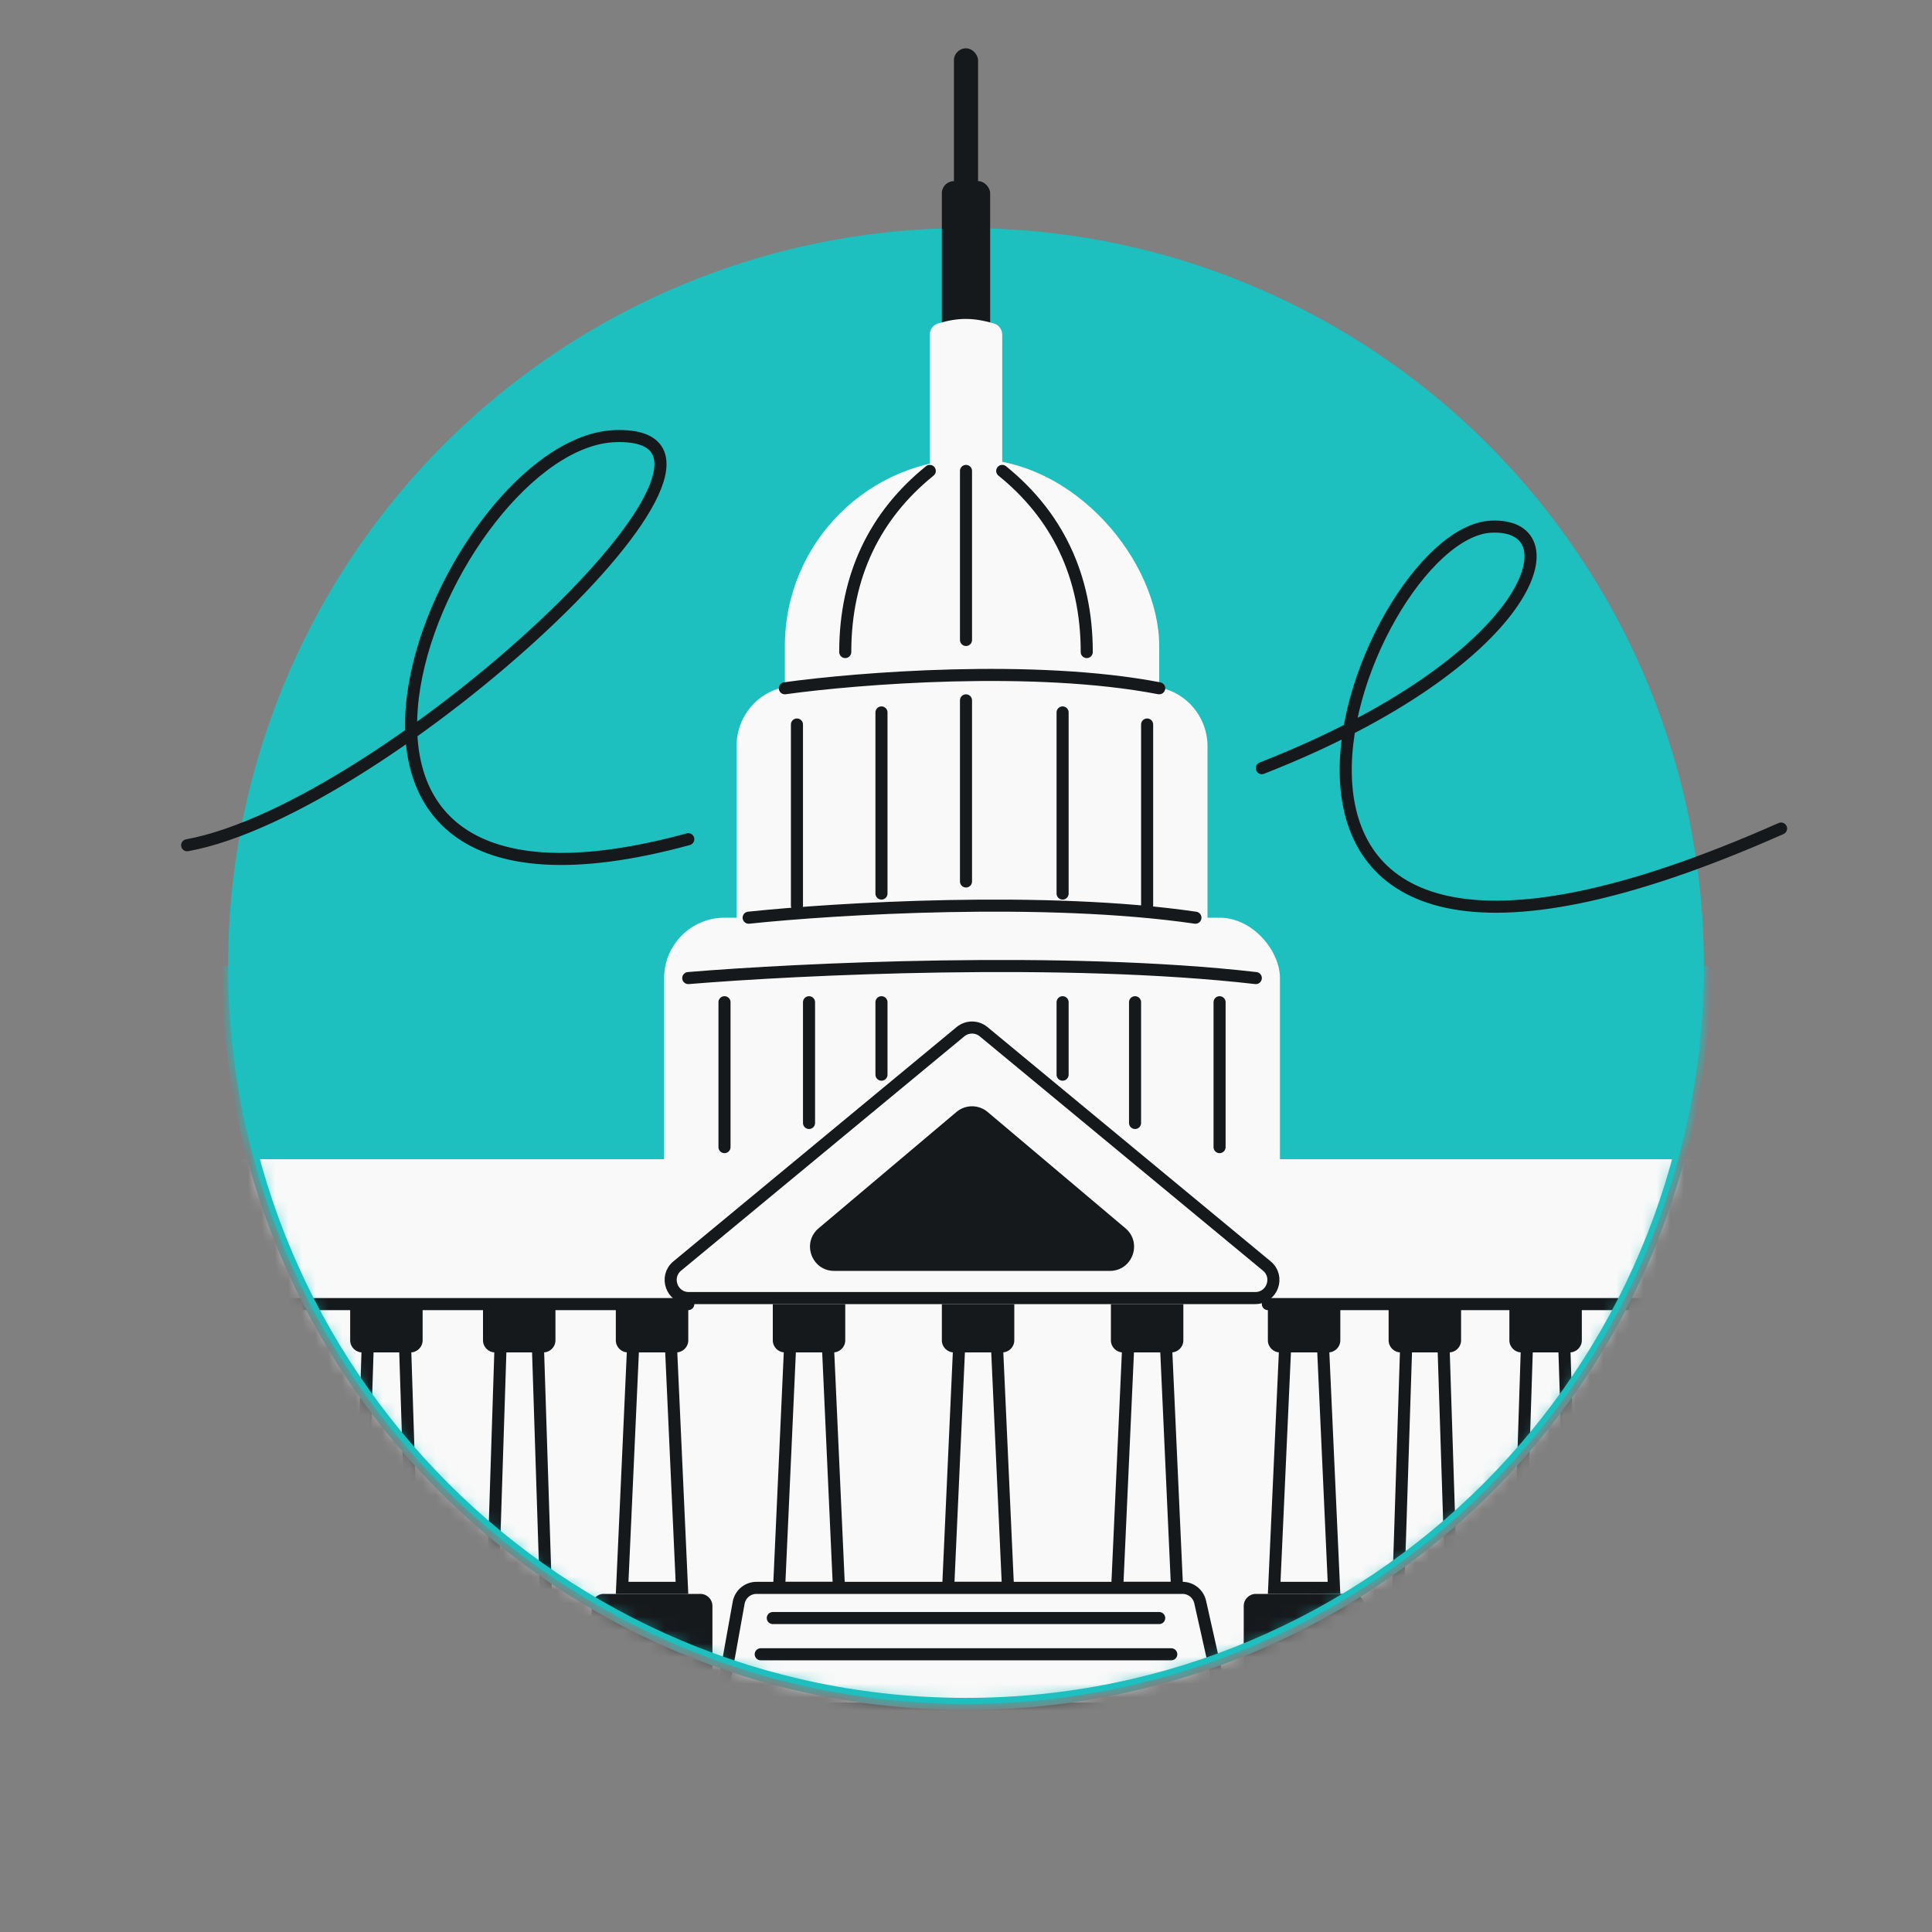 <svg width="144" height="144" viewBox="0 0 144 144" fill="none" xmlns="http://www.w3.org/2000/svg">
<rect x="0" y="0" width="144" height="144" fill="#808080" stroke="none"/>
<circle cx="72" cy="72" r="55" fill="#1EBFBF"/>
<mask id="mask0_44_1451" style="mask-type:alpha" maskUnits="userSpaceOnUse" x="17" y="1" width="110" height="126">
<path d="M127 72C127 102.376 102.376 127 72 127C41.624 127 17 102.376 17 72C17 41.624 41.624 1.8 72 1.8C102.376 1.8 127 41.624 127 72Z" fill="#1EBFBF"/>
</mask>
<g mask="url(#mask0_44_1451)">
<rect x="71.1" y="3.6" width="1.8" height="12.6" rx="0.9" fill="#16191C"/>
<rect x="70.2" y="13.5" width="3.6" height="12.6" rx="0.9" fill="#16191C"/>
<path d="M69.3 24.946C69.3 24.56 69.546 24.213 69.916 24.105C71.463 23.655 72.532 23.666 74.076 24.108C74.45 24.215 74.7 24.563 74.7 24.952V36C74.7 36.497 74.297 36.9 73.8 36.9H70.2C69.703 36.9 69.3 36.497 69.3 36V24.946Z" fill="#F9F9F9"/>
<rect x="58.5" y="34.2" width="27.9" height="32.4" rx="13.95" fill="#F9F9F9"/>
<rect x="49.5" y="68.4" width="45.9" height="46.8" rx="4.5" fill="#F9F9F9"/>
<rect x="15.3" y="94.5" width="114.3" height="32.4" fill="#F9F9F9"/>
<path d="M54.9 55.59C54.9 53.316 56.599 51.392 58.861 51.156C68.873 50.112 75.882 50.177 85.998 51.181C88.278 51.407 90 53.338 90 55.628V96.3C90 98.785 87.985 100.8 85.5 100.8H59.4C56.915 100.8 54.9 98.785 54.9 96.3V55.59Z" fill="#F9F9F9"/>
<rect x="14.4" y="86.4" width="116.1" height="10.8" rx="0.9" fill="#F9F9F9"/>
<path d="M71.59 76.896C72.089 76.483 72.811 76.483 73.311 76.896L94.421 94.36C95.396 95.166 94.826 96.75 93.561 96.75H51.339C50.074 96.75 49.504 95.166 50.479 94.36L71.59 76.896Z" fill="#F9F9F9" stroke="#16191C" stroke-width="0.9"/>
<path d="M71.289 82.879C71.96 82.314 72.94 82.314 73.611 82.879L83.885 91.549C85.168 92.631 84.403 94.725 82.724 94.725H62.175C60.498 94.725 59.732 92.632 61.015 91.549L71.289 82.879Z" fill="#16191C"/>
<path d="M44.1 119.7C44.1 119.203 44.503 118.8 45 118.8H52.2C52.697 118.8 53.1 119.203 53.1 119.7V126.9H44.1V119.7Z" fill="#16191C"/>
<path d="M92.7 119.7C92.7 119.203 93.103 118.8 93.6 118.8H100.8C101.297 118.8 101.7 119.203 101.7 119.7V126.9H92.7V119.7Z" fill="#16191C"/>
<path d="M46.371 118.35L47.23 99.45H49.97L50.829 118.35H46.371Z" fill="#F9F9F9" stroke="#16191C" stroke-width="0.9"/>
<path d="M58.071 118.35L58.93 99.45H61.67L62.529 118.35H58.071Z" fill="#F9F9F9" stroke="#16191C" stroke-width="0.9"/>
<path d="M70.671 118.35L71.53 99.45H74.27L75.129 118.35H70.671Z" fill="#F9F9F9" stroke="#16191C" stroke-width="0.9"/>
<path d="M83.271 118.35L84.13 99.45H86.87L87.729 118.35H83.271Z" fill="#F9F9F9" stroke="#16191C" stroke-width="0.9"/>
<path d="M94.971 118.35L95.83 99.45H98.57L99.429 118.35H94.971Z" fill="#F9F9F9" stroke="#16191C" stroke-width="0.9"/>
<path d="M36.465 126.45L37.336 99.45H40.064L40.935 126.45H36.465Z" fill="#F9F9F9" stroke="#16191C" stroke-width="0.9"/>
<path d="M122.865 126.45L123.736 99.45H126.464L127.335 126.45H122.865Z" fill="#F9F9F9" stroke="#16191C" stroke-width="0.9"/>
<path d="M26.565 126.45L27.436 99.45H30.164L31.035 126.45H26.565Z" fill="#F9F9F9" stroke="#16191C" stroke-width="0.9"/>
<path d="M112.965 126.45L113.836 99.45H116.564L117.435 126.45H112.965Z" fill="#F9F9F9" stroke="#16191C" stroke-width="0.9"/>
<path d="M17.565 126.45L18.436 99.45H21.164L22.035 126.45H17.565Z" fill="#F9F9F9" stroke="#16191C" stroke-width="0.9"/>
<path d="M103.965 126.45L104.836 99.45H107.564L108.435 126.45H103.965Z" fill="#F9F9F9" stroke="#16191C" stroke-width="0.9"/>
<path d="M51.3 99.9C51.3 100.397 50.897 100.8 50.4 100.8L46.8 100.8C46.303 100.8 45.9 100.397 45.9 99.9L45.9 97.2L51.3 97.2L51.3 99.9Z" fill="#16191C"/>
<path d="M63 99.9C63 100.397 62.597 100.8 62.1 100.8L58.5 100.8C58.003 100.8 57.6 100.397 57.6 99.9L57.6 97.2L63 97.2L63 99.9Z" fill="#16191C"/>
<path d="M75.6 99.9C75.6 100.397 75.197 100.8 74.7 100.8L71.1 100.8C70.603 100.8 70.2 100.397 70.2 99.9L70.2 97.2L75.6 97.2L75.6 99.9Z" fill="#16191C"/>
<path d="M88.2 99.9C88.2 100.397 87.797 100.8 87.3 100.8L83.7 100.8C83.203 100.8 82.8 100.397 82.8 99.9L82.8 97.2L88.2 97.2L88.2 99.9Z" fill="#16191C"/>
<path d="M99.9 99.9C99.9 100.397 99.497 100.8 99 100.8L95.4 100.8C94.903 100.8 94.5 100.397 94.5 99.9L94.5 97.2L99.9 97.2L99.9 99.9Z" fill="#16191C"/>
<path d="M108.9 99.9C108.9 100.397 108.497 100.8 108 100.8L104.4 100.8C103.903 100.8 103.5 100.397 103.5 99.9L103.5 97.2L108.9 97.2L108.9 99.9Z" fill="#16191C"/>
<path d="M117.9 99.9C117.9 100.397 117.497 100.8 117 100.8L113.4 100.8C112.903 100.8 112.5 100.397 112.5 99.9L112.5 97.2L117.9 97.2L117.9 99.9Z" fill="#16191C"/>
<path d="M127.8 99.9C127.8 100.397 127.397 100.8 126.9 100.8L123.3 100.8C122.803 100.8 122.4 100.397 122.4 99.9L122.4 97.2L127.8 97.2L127.8 99.9Z" fill="#16191C"/>
<path d="M41.4 99.9C41.4 100.397 40.997 100.8 40.5 100.8L36.9 100.8C36.403 100.8 36 100.397 36 99.9L36 97.2L41.4 97.2L41.4 99.9Z" fill="#16191C"/>
<path d="M31.5 99.9C31.5 100.397 31.097 100.8 30.6 100.8L27 100.8C26.503 100.8 26.1 100.397 26.1 99.9L26.1 97.2L31.5 97.2L31.5 99.9Z" fill="#16191C"/>
<path d="M22.5 99.9C22.5 100.397 22.097 100.8 21.6 100.8L18 100.8C17.503 100.8 17.1 100.397 17.1 99.9L17.1 97.2L22.5 97.2L22.5 99.9Z" fill="#16191C"/>
<path d="M58.5 51.3C63.9 50.55 77.04 49.5 86.4 51.3" stroke="#16191C" stroke-width="0.9" stroke-linecap="round" stroke-linejoin="round"/>
<path d="M55.8 68.4C62.245 67.721 77.928 66.77 89.1 68.4" stroke="#16191C" stroke-width="0.9" stroke-linecap="round" stroke-linejoin="round"/>
<path d="M51.3 72.9C59.487 72.221 79.409 71.27 93.6 72.9" stroke="#16191C" stroke-width="0.9" stroke-linecap="round" stroke-linejoin="round"/>
<path d="M55.056 119.461C55.172 118.818 55.731 118.35 56.385 118.35H88.135C88.767 118.35 89.314 118.788 89.453 119.404L91.238 127.35H53.638L55.056 119.461Z" fill="#F9F9F9" stroke="#16191C" stroke-width="0.9" stroke-linejoin="round"/>
<path d="M72 47.7L72 35.1" stroke="#16191C" stroke-width="0.9" stroke-linecap="round" stroke-linejoin="round"/>
<path d="M63 48.6C63 42.873 65.25 38.373 69.3 35.1" stroke="#16191C" stroke-width="0.9" stroke-linecap="round" stroke-linejoin="round"/>
<path d="M81 48.6C81 42.873 78.75 38.373 74.7 35.1" stroke="#16191C" stroke-width="0.9" stroke-linecap="round" stroke-linejoin="round"/>
<path d="M59.4 67.5V54" stroke="#16191C" stroke-width="0.9" stroke-linecap="round" stroke-linejoin="round"/>
<path d="M72 65.7V52.2" stroke="#16191C" stroke-width="0.9" stroke-linecap="round" stroke-linejoin="round"/>
<path d="M54 85.5V74.7" stroke="#16191C" stroke-width="0.9" stroke-linecap="round" stroke-linejoin="round"/>
<path d="M90.9 85.5V74.7" stroke="#16191C" stroke-width="0.9" stroke-linecap="round" stroke-linejoin="round"/>
<path d="M60.3 83.7L60.3 74.7" stroke="#16191C" stroke-width="0.9" stroke-linecap="round" stroke-linejoin="round"/>
<path d="M84.6 83.7L84.6 74.7" stroke="#16191C" stroke-width="0.9" stroke-linecap="round" stroke-linejoin="round"/>
<path d="M65.7 80.1L65.7 74.7" stroke="#16191C" stroke-width="0.9" stroke-linecap="round" stroke-linejoin="round"/>
<path d="M79.2 80.1L79.2 74.7" stroke="#16191C" stroke-width="0.9" stroke-linecap="round" stroke-linejoin="round"/>
<path d="M85.5 67.5V54" stroke="#16191C" stroke-width="0.9" stroke-linecap="round" stroke-linejoin="round"/>
<path d="M79.2 66.6V53.1" stroke="#16191C" stroke-width="0.9" stroke-linecap="round" stroke-linejoin="round"/>
<path d="M65.7 66.6V53.1" stroke="#16191C" stroke-width="0.9" stroke-linecap="round" stroke-linejoin="round"/>
<path d="M16.2 97.2H51.3" stroke="#16191C" stroke-width="0.9" stroke-linecap="round" stroke-linejoin="round"/>
<path d="M94.5 97.2H129.6" stroke="#16191C" stroke-width="0.9" stroke-linecap="round" stroke-linejoin="round"/>
<path d="M57.6 120.6L86.4 120.6" stroke="#16191C" stroke-width="0.9" stroke-linecap="round" stroke-linejoin="round"/>
<path d="M56.7 123.3H87.3" stroke="#16191C" stroke-width="0.9" stroke-linecap="round" stroke-linejoin="round"/>
<path d="M127 72C127 102.376 102.376 127 72 127C41.624 127 17 102.376 17 72" stroke="#1EBFBF" stroke-width="0.9"/>
</g>
<path d="M13.95 63C28.8 60.3 59.32 32.136 45.9 32.504C33.3 32.85 16.65 72 51.3 62.55M132.75 61.754C85.05 82.904 101.25 39.704 111.15 39.254C117.541 38.964 114.181 49.361 94.05 57.254" stroke="#16191C" stroke-width="0.9" stroke-linecap="round" stroke-linejoin="round"/>
</svg>